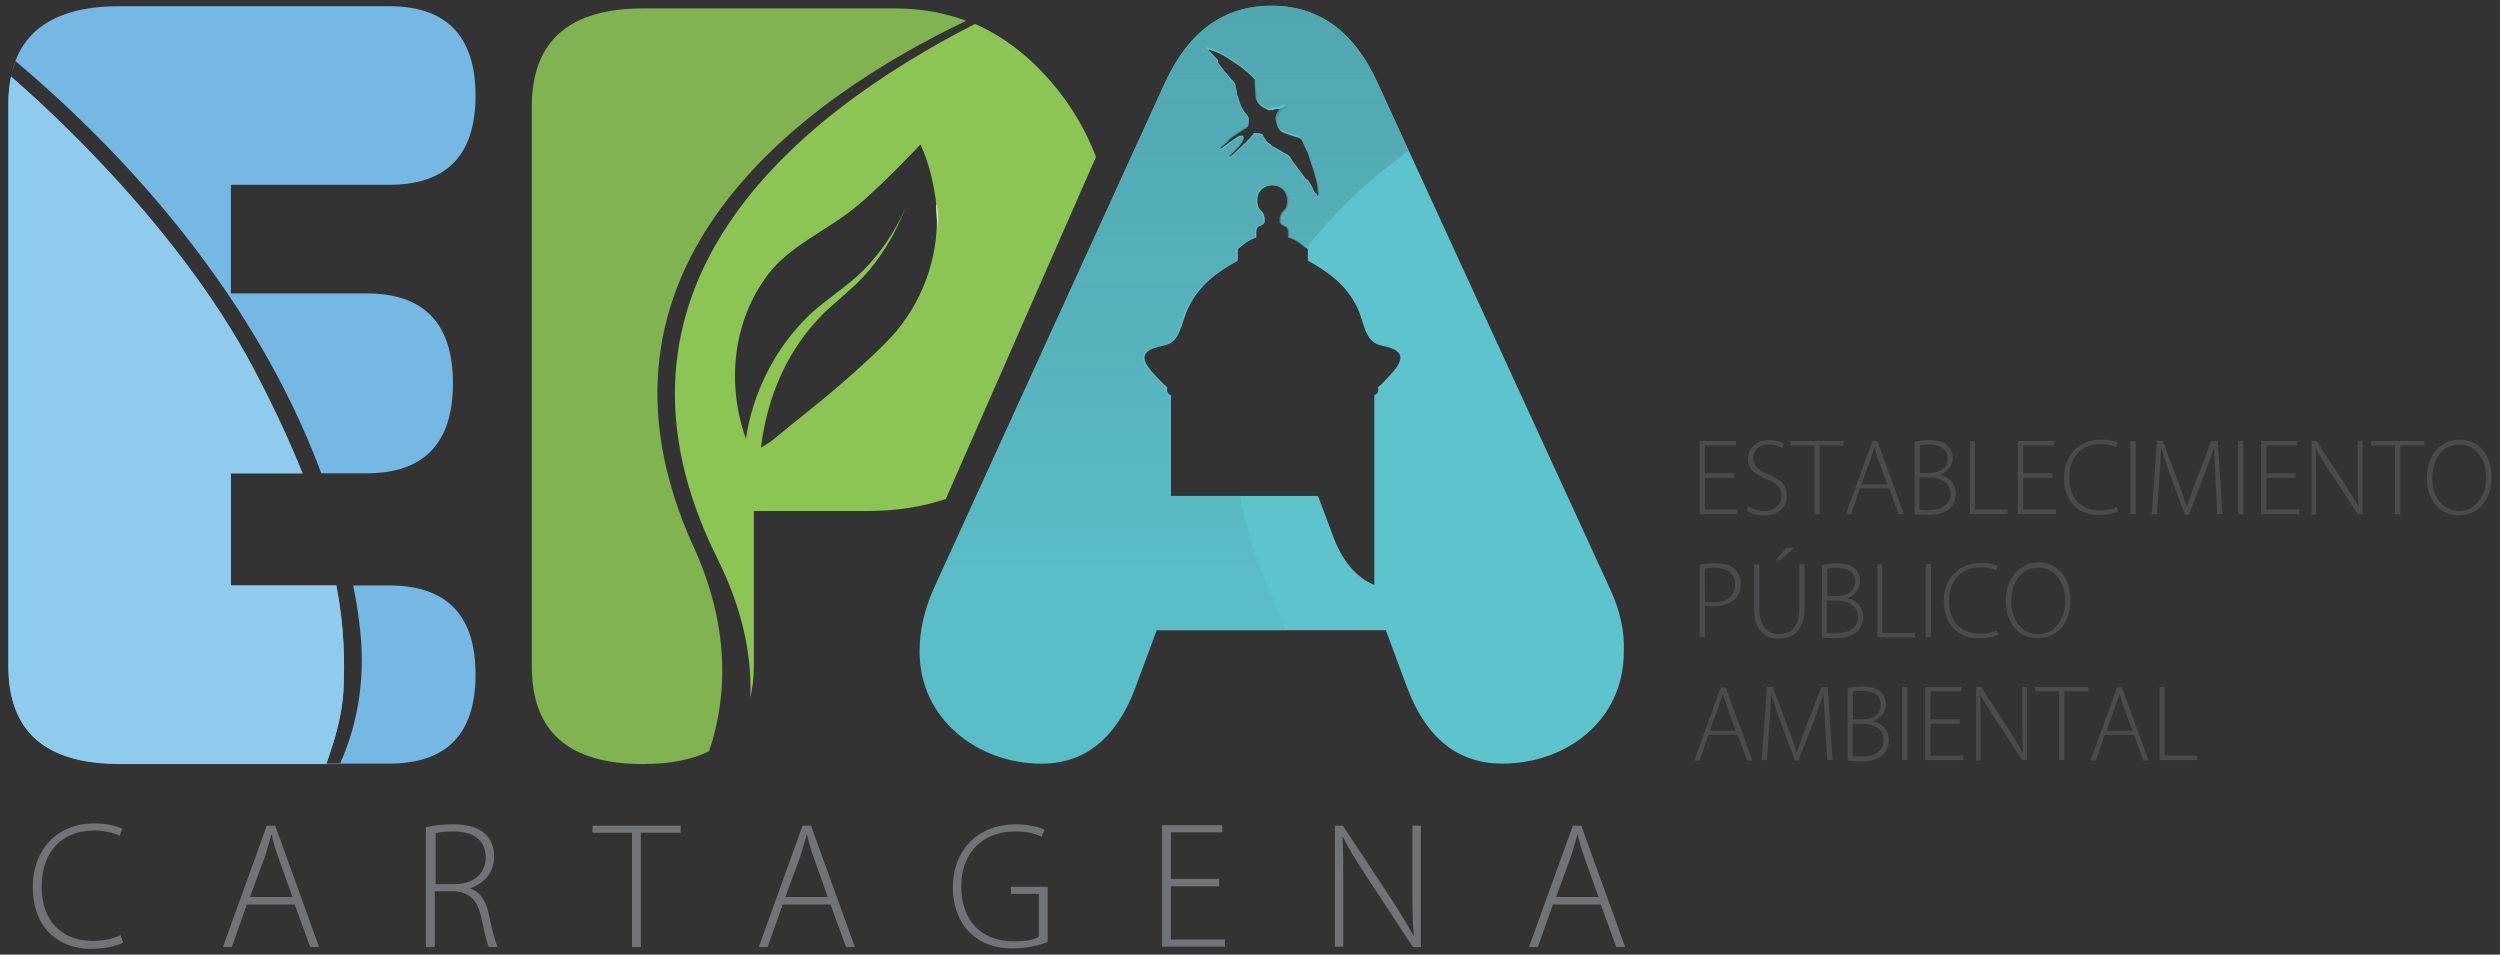 <svg xmlns="http://www.w3.org/2000/svg" xmlns:xlink="http://www.w3.org/1999/xlink" version="1.1" id="Capa_1" x="0px" y="0px" viewBox="0 0 564.1 215.4" style="enable-background:new 0 0 564.1 215.4;" xml:space="preserve"><rect x="0" y="0" width="564.1" height="215.4" fill="#333333" stroke="none"/> <style type="text/css"> .st0{fill:#4B4B4D;} .st1{fill:#727376;} .st2{fill:#5DC4CE;} .st3{fill:#76B8E4;} .st4{fill:#8CC554;} .st5{fill:#81B350;} .st6{fill:url(#SVGID_1_);} .st7{fill:#FFFFFF;} .st8{fill-rule:evenodd;clip-rule:evenodd;fill:#8FCBED;} </style> <g> <g> <g> <path class="st0" d="M391.3,107.8h-6.6v7.2h7.4v1h-8.6V99.5h8.2v1h-7v6.3h6.6V107.8z"></path> <path class="st0" d="M394.4,114.2c0.9,0.6,2.2,1.1,3.6,1.1c2.5,0,4-1.4,4-3.4c0-1.8-1-2.9-3.4-3.8c-2.6-1-4.2-2.3-4.2-4.6 c0-2.4,2-4.2,4.8-4.2c1.5,0,2.7,0.4,3.3,0.8l-0.4,1c-0.4-0.3-1.5-0.8-2.9-0.8c-2.7,0-3.6,1.7-3.6,3c0,1.8,1.1,2.7,3.4,3.7 c2.7,1.1,4.2,2.4,4.2,4.8c0,2.4-1.7,4.5-5.2,4.5c-1.4,0-3.1-0.5-3.9-1.1L394.4,114.2z"></path> <path class="st0" d="M409.4,100.5H404v-1h12v1h-5.4V116h-1.2V100.5z"></path> <path class="st0" d="M419.7,110.2l-2,5.8h-1.2l6-16.5h1.1l6,16.5h-1.2l-2.1-5.8H419.7z M425.8,109.2l-2-5.5 c-0.4-1.2-0.6-2-0.9-2.9h0c-0.2,1-0.5,1.8-0.9,2.9l-2,5.6H425.8z"></path> <path class="st0" d="M432,99.7c0.9-0.2,2.1-0.4,3.3-0.4c2.1,0,3.4,0.4,4.3,1.4c0.7,0.7,1,1.5,1,2.7c0,1.7-1.2,3.1-2.8,3.7v0.1 c1.4,0.3,3.5,1.5,3.5,4.2c0,1.3-0.5,2.4-1.2,3.2c-1.1,1.1-2.9,1.6-5.2,1.6c-1.2,0-2.2-0.1-2.9-0.1V99.7z M433.2,106.7h2.4 c2.4,0,3.9-1.4,3.9-3.2c0-2.3-1.8-3.2-4.2-3.2c-1.1,0-1.7,0.1-2.1,0.2V106.7z M433.2,115c0.5,0.1,1.2,0.1,2,0.1 c2.5,0,4.9-0.9,4.9-3.7c0-2.6-2.2-3.7-4.9-3.7h-2.1V115z"></path> <path class="st0" d="M444.4,99.5h1.2V115h7.4v1h-8.5V99.5z"></path> <path class="st0" d="M463.1,107.8h-6.6v7.2h7.4v1h-8.6V99.5h8.2v1h-7v6.3h6.6V107.8z"></path> <path class="st0" d="M478,115.4c-0.8,0.4-2.4,0.8-4.5,0.8c-4,0-7.8-2.5-7.8-8.4c0-4.9,3.2-8.6,8.4-8.6c2.1,0,3.3,0.5,3.8,0.7 l-0.4,1c-0.8-0.4-2-0.7-3.4-0.7c-4.5,0-7.2,2.9-7.2,7.6c0,4.5,2.5,7.4,7,7.4c1.4,0,2.8-0.3,3.7-0.8L478,115.4z"></path> <path class="st0" d="M481.9,99.5V116h-1.2V99.5H481.9z"></path> <path class="st0" d="M499.9,108.2c-0.1-2.5-0.3-5.5-0.3-7.3h0c-0.6,1.8-1.3,3.7-2.2,6.2l-3.5,9H493l-3.3-8.8 c-0.9-2.6-1.6-4.6-2.1-6.4h0c0,1.9-0.2,4.8-0.4,7.5l-0.5,7.6h-1.2l1.2-16.5h1.3l3.6,9.5c0.8,2.1,1.3,3.8,1.8,5.3h0.1 c0.4-1.5,1-3.1,1.8-5.3l3.7-9.5h1.4l1.1,16.5h-1.2L499.9,108.2z"></path> <path class="st0" d="M506.2,99.5V116H505V99.5H506.2z"></path> <path class="st0" d="M518,107.8h-6.6v7.2h7.4v1h-8.6V99.5h8.2v1h-7v6.3h6.6V107.8z"></path> <path class="st0" d="M521.6,116V99.5h1.1l6.4,9.8c1.3,2.1,2.3,3.6,3.1,5.2l0,0c-0.2-2.2-0.2-4.1-0.2-6.7v-8.2h1.1V116h-1.1 l-6.3-9.6c-1.2-1.9-2.4-3.6-3.2-5.3l0,0c0.1,2,0.1,3.8,0.1,6.6v8.4H521.6z"></path> <path class="st0" d="M540.4,100.5H535v-1h12v1h-5.4V116h-1.2V100.5z"></path> <path class="st0" d="M554.8,116.3c-4.1,0-7.2-3.2-7.2-8.4c0-5.4,3.3-8.7,7.4-8.7c4.2,0,7.2,3.3,7.2,8.4 C562.2,113.4,558.6,116.3,554.8,116.3L554.8,116.3z M554.9,115.3c3.9,0,6.1-3.6,6.1-7.6c0-3.5-1.9-7.4-6.1-7.4 c-4.2,0-6.1,3.8-6.1,7.7C548.8,111.6,550.9,115.3,554.9,115.3L554.9,115.3z"></path> </g> <g> <path class="st0" d="M383.5,127.4c1-0.2,2.2-0.3,3.6-0.3c2,0,3.5,0.5,4.4,1.4c0.8,0.8,1.3,1.9,1.3,3.2c0,1.4-0.4,2.5-1.2,3.3 c-1.1,1.2-2.8,1.8-4.9,1.8c-0.8,0-1.4,0-2-0.2v7.1h-1.2V127.4z M384.7,135.7c0.6,0.2,1.3,0.2,2.1,0.2c3,0,4.7-1.4,4.7-4 c0-2.6-1.9-3.8-4.5-3.8c-1.1,0-1.9,0.1-2.3,0.2V135.7z"></path> <path class="st0" d="M397,127.3v10c0,4.2,2,5.8,4.4,5.8c2.7,0,4.6-1.8,4.6-5.8v-10h1.2v9.9c0,5.1-2.7,6.9-5.9,6.9 c-2.9,0-5.5-1.7-5.5-6.7v-10H397z M404.9,123.6l-3.2,2.8h-1l2.4-2.8H404.9z"></path> <path class="st0" d="M411.1,127.5c0.9-0.2,2.1-0.4,3.3-0.4c2.1,0,3.4,0.4,4.3,1.4c0.7,0.7,1,1.5,1,2.7c0,1.7-1.2,3.1-2.8,3.7v0.1 c1.4,0.3,3.5,1.5,3.5,4.2c0,1.3-0.5,2.4-1.2,3.2c-1.1,1.1-2.9,1.6-5.2,1.6c-1.2,0-2.2-0.1-2.9-0.1V127.5z M412.3,134.5h2.4 c2.4,0,3.9-1.4,3.9-3.2c0-2.3-1.8-3.2-4.2-3.2c-1.1,0-1.7,0.1-2.1,0.2V134.5z M412.3,142.8c0.5,0.1,1.2,0.1,2,0.1 c2.5,0,4.9-0.9,4.9-3.7c0-2.6-2.2-3.7-4.9-3.7h-2.1V142.8z"></path> <path class="st0" d="M423.5,127.3h1.2v15.5h7.4v1h-8.5V127.3z"></path> <path class="st0" d="M435.7,127.3v16.5h-1.2v-16.5H435.7z"></path> <path class="st0" d="M450.9,143.2c-0.8,0.4-2.4,0.8-4.5,0.8c-4,0-7.8-2.5-7.8-8.4c0-4.9,3.2-8.6,8.4-8.6c2.1,0,3.3,0.5,3.8,0.7 l-0.4,1c-0.8-0.4-2-0.7-3.4-0.7c-4.5,0-7.2,2.9-7.2,7.6c0,4.5,2.5,7.4,7,7.4c1.4,0,2.8-0.3,3.7-0.8L450.9,143.2z"></path> <path class="st0" d="M459.8,144c-4.1,0-7.2-3.2-7.2-8.4c0-5.4,3.3-8.7,7.4-8.7c4.2,0,7.2,3.3,7.2,8.4 C467.2,141.2,463.6,144,459.8,144L459.8,144z M459.9,143.1c3.9,0,6.1-3.6,6.1-7.6c0-3.5-1.9-7.4-6.1-7.4c-4.2,0-6.1,3.8-6.1,7.7 C453.8,139.4,455.9,143.1,459.9,143.1L459.9,143.1z"></path> </g> <g> <path class="st0" d="M385.5,165.8l-2,5.8h-1.2l6-16.5h1.1l6,16.5h-1.2l-2.1-5.8H385.5z M391.6,164.8l-2-5.5 c-0.4-1.2-0.6-2-0.9-2.9h0c-0.2,1-0.5,1.8-0.9,2.9l-2,5.6H391.6z"></path> <path class="st0" d="M411.8,163.7c-0.1-2.5-0.3-5.5-0.3-7.3h0c-0.6,1.8-1.3,3.7-2.2,6.2l-3.5,9h-0.8l-3.3-8.8 c-0.9-2.6-1.6-4.6-2.1-6.4h0c0,1.9-0.2,4.8-0.4,7.5l-0.5,7.6h-1.2l1.2-16.5h1.3l3.6,9.5c0.8,2.1,1.3,3.8,1.8,5.3h0.1 c0.4-1.5,1-3.1,1.8-5.3l3.7-9.5h1.4l1.1,16.5h-1.2L411.8,163.7z"></path> <path class="st0" d="M416.9,155.3c0.9-0.2,2.1-0.4,3.3-0.4c2.1,0,3.4,0.4,4.3,1.4c0.7,0.7,1,1.5,1,2.7c0,1.7-1.2,3.1-2.8,3.7v0.1 c1.4,0.3,3.5,1.5,3.5,4.2c0,1.3-0.5,2.4-1.2,3.2c-1.1,1.1-2.9,1.6-5.2,1.6c-1.2,0-2.2-0.1-2.9-0.1V155.3z M418.1,162.3h2.4 c2.4,0,3.9-1.4,3.9-3.2c0-2.3-1.8-3.2-4.2-3.2c-1.1,0-1.7,0.1-2.1,0.2V162.3z M418.1,170.6c0.5,0.1,1.2,0.1,2,0.1 c2.5,0,4.9-0.9,4.9-3.7c0-2.6-2.2-3.7-4.9-3.7h-2.1V170.6z"></path> <path class="st0" d="M430.4,155v16.5h-1.2V155H430.4z"></path> <path class="st0" d="M442.2,163.3h-6.6v7.2h7.4v1h-8.6V155h8.2v1h-7v6.3h6.6V163.3z"></path> <path class="st0" d="M445.9,171.5V155h1.1l6.4,9.8c1.3,2.1,2.3,3.6,3.1,5.2l0,0c-0.2-2.2-0.2-4.1-0.2-6.7V155h1.1v16.5h-1.1 l-6.3-9.6c-1.2-1.9-2.4-3.6-3.2-5.3l0,0c0.1,2,0.1,3.8,0.1,6.6v8.4H445.9z"></path> <path class="st0" d="M464.6,156h-5.4v-1h12v1h-5.4v15.5h-1.2V156z"></path> <path class="st0" d="M474.9,165.8l-2,5.8h-1.2l6-16.5h1.1l6,16.5h-1.2l-2.1-5.8H474.9z M481.1,164.8l-2-5.5 c-0.4-1.2-0.6-2-0.9-2.9h0c-0.2,1-0.5,1.8-0.9,2.9l-2,5.6H481.1z"></path> <path class="st0" d="M487.2,155h1.2v15.5h7.4v1h-8.5V155z"></path> </g> <g> <g> <path class="st1" d="M27.8,212.7c-1.4,0.7-4,1.4-7.4,1.4c-6.6,0-13-4.2-13-14c0-8.1,5.2-14.3,13.9-14.3c3.5,0,5.5,0.8,6.3,1.2 l-0.6,1.6c-1.4-0.7-3.4-1.2-5.7-1.2c-7.4,0-11.9,4.8-11.9,12.7c0,7.4,4.2,12.2,11.6,12.2c2.3,0,4.6-0.5,6.2-1.3L27.8,212.7z"></path> </g> <g> <path class="st1" d="M55.7,204.1l-3.4,9.6h-2l9.9-27.4h1.9l9.9,27.4h-2l-3.5-9.6H55.7z M66,202.4l-3.3-9.2 c-0.7-1.9-1-3.3-1.4-4.8h-0.1c-0.4,1.6-0.9,3-1.4,4.8l-3.4,9.2H66z"></path> </g> <g> <path class="st1" d="M96.3,186.6c1.7-0.4,4-0.6,5.9-0.6c3.6,0,5.9,0.8,7.4,2.3c1.2,1.1,1.9,3,1.9,4.9c0,3.7-2.2,6.1-5.4,7.2v0.1 c2.2,0.7,3.6,2.8,4.2,5.8c0.9,4.3,1.5,6.3,2,7.4h-2c-0.4-0.8-1-3.2-1.7-6.7c-0.9-3.9-2.6-5.7-6.2-5.9h-4.3v12.6h-2V186.6z M98.2,199.5h4.4c4.2,0,7-2.4,7-6c0-4.2-3.1-5.9-7.4-5.9c-1.9,0-3.3,0.2-3.9,0.4V199.5z"></path> </g> <g> <path class="st1" d="M142.7,187.9h-9v-1.6h19.9v1.6h-9v25.8h-2V187.9z"></path> </g> <g> <path class="st1" d="M176.6,204.1l-3.4,9.6h-2l9.9-27.4h1.9l9.9,27.4h-2l-3.5-9.6H176.6z M186.8,202.4l-3.3-9.2 c-0.7-1.9-1-3.3-1.4-4.8H182c-0.4,1.6-0.9,3-1.4,4.8l-3.4,9.2H186.8z"></path> </g> <g> <path class="st1" d="M236.5,212.5c-1.4,0.6-4.3,1.5-8,1.5c-3.6,0-6.9-0.9-9.7-3.6c-2.3-2.2-3.8-5.9-3.8-10.3 c0-7.6,5-14.1,14.3-14.1c2.9,0,5.3,0.7,6.4,1.2l-0.7,1.6c-1.4-0.7-3.2-1.2-5.9-1.2c-7.5,0-12.2,4.9-12.2,12.4 c0,7.7,4.5,12.4,11.8,12.4c2.9,0,4.7-0.4,5.7-1v-9.7h-6.3v-1.6h8.3V212.5z"></path> </g> <g> <path class="st1" d="M275.1,200h-10.9v12h12.2v1.6h-14.2v-27.4h13.6v1.6h-11.6v10.5h10.9V200z"></path> </g> <g> <path class="st1" d="M301.2,213.7v-27.4h1.8l10.7,16.2c2.2,3.4,3.8,6,5.2,8.6l0.1,0c-0.3-3.7-0.3-6.8-0.3-11.1v-13.7h1.9v27.4 h-1.8l-10.5-16c-2-3.1-3.9-6-5.3-8.9l-0.1,0c0.2,3.4,0.2,6.3,0.2,10.9v13.9H301.2z"></path> </g> <g> <path class="st1" d="M350.4,204.1l-3.4,9.6h-2l9.9-27.4h1.9l9.9,27.4h-2l-3.5-9.6H350.4z M360.7,202.4l-3.3-9.2 c-0.7-1.9-1-3.3-1.4-4.8h-0.1c-0.4,1.6-0.9,3-1.4,4.8l-3.4,9.2H360.7z"></path> </g> </g> </g> <g> <path class="st2" d="M363.3,132.9L310.8,18.6c-5.3-11.5-13.2-17.3-23.9-17.3c-10.7,0-18.7,5.8-24,17.3l-52.2,114.2 c-2.1,4.7-3.2,9.4-3.2,14.2c0,15.3,13.2,25.3,27.5,25.3c9.8,0,16.9-5.7,21.2-17.2l4.8-12.9h51.7l4.8,12.9 c4.3,11.5,11.5,17.2,21.5,17.2c14.5,0,27.4-9.8,27.4-25.2C366.6,142.4,365.5,137.6,363.3,132.9z M272.7,11.2 C272.7,11.2,272.7,11.2,272.7,11.2c0.1,0,0.1,0,0.1,0c1,0.3,1.9,0.6,2.8,1.1c0.4,0.2,0.7,0.4,1.1,0.6c0.4,0.3,0.8,0.5,1.2,0.8 c0.6,0.4,1.2,0.8,1.8,1.2c0.6,0.4,1,0.8,1.5,1.2c0.4,0.3,0.7,0.7,1.1,1c0.3,0.3,0.6,0.6,0.9,0.9c0.2,0.2,0.3,0.5,0.2,0.7 c0,0.3,0,0.5,0,0.8c0.1,0.9,0.1,1.8,0.2,2.8c0,0.4,0.1,0.8,0.4,1.1c0.5,0.5,1,0.9,1.7,1.2c0.2,0.1,0.4,0.2,0.6,0.3c0,0,0,0,0,0 c0.3-0.1,0.6-0.1,0.9,0c0,0,0,0,0,0c0.4-0.2,0.8-0.4,1.2-0.3c0.2,0.1,0.4,0,0.6-0.1c0.5-0.2,1-0.5,1.6-0.5 c-0.4,0.3-0.7,0.6-1.1,0.8c-0.5,0.3-0.9,0.8-1.1,1.3c-0.2,0.4-0.4,0.9-0.3,1.3c0.1,0.3,0.2,0.6,0.2,1c0.2,0.7,0.5,1.2,1.2,1.5 c1,0.4,1.9,0.7,2.9,1c0.3,0.1,0.5,0.1,0.7,0.2c0.6,0.3,0.9,0.8,1.1,1.4c0.2,0.4,0.4,0.9,0.6,1.3c0.2,0.4,0.5,0.8,0.6,1.3 c0.2,0.3,0.2,0.7,0.3,1c0.1,0.4,0.3,0.8,0.4,1.2c0.3,0.8,0.5,1.5,0.7,2.2c0.1,0.3,0.2,0.7,0.3,1c0.1,0.3,0.1,0.5,0.2,0.8 c0.2,0.8,0.3,1.6,0.3,2.3c0,0.2-0.1,0.3-0.1,0.5c-0.1,0.1-0.2,0.2-0.2,0c-0.1-0.1-0.1-0.2-0.2-0.3c-0.1-0.1-0.1-0.2-0.2-0.2 c-0.1-0.1-0.3-0.2-0.3-0.3c-0.2-0.3-0.3-0.6-0.4-0.9c-0.3-0.5-0.6-1-0.9-1.6c-0.1-0.1-0.2-0.1-0.2-0.2c-0.1-0.1-0.2-0.1-0.3-0.1 c-0.2-0.2-0.3-0.3-0.4-0.5c-0.1-0.1-0.2-0.2-0.3-0.4c-0.2-0.2-0.3-0.4-0.5-0.7c-0.1-0.1-0.1-0.2-0.2-0.3c-0.1-0.1-0.2-0.3-0.4-0.4 c-0.1-0.2-0.2-0.3-0.3-0.5c-0.3-0.4-0.5-0.7-0.8-1c-0.3-0.4-0.5-0.8-0.8-1.3c0,0-0.1-0.1-0.1-0.1c-0.3-0.2-0.5-0.5-0.8-0.6 c-0.5-0.2-1-0.5-1.4-0.8c-0.3-0.2-0.6-0.3-0.9-0.5c-0.2-0.1-0.4-0.3-0.6-0.3c-0.2-0.1-0.4-0.2-0.5-0.4c0-0.1-0.1-0.1-0.2-0.2 c-0.3-0.2-0.7-0.4-0.9-0.8c-0.2-0.4-0.6-0.7-0.7-1.2c0-0.1-0.1-0.2-0.2-0.2c-0.2-0.1-0.3-0.1-0.5-0.2c-0.4,0-0.8-0.1-1.1-0.1 c-0.1,0-0.2,0.1-0.3,0.1c-0.1,0.1-0.2,0.2-0.3,0.4c-0.6,0.7-1.2,1.3-1.8,1.9c-0.7,0.7-1.4,1.3-2.1,2c-0.3,0.3-0.6,0.5-0.9,0.8 c-0.1,0.1-0.3,0.2-0.4,0c-0.1-0.2,0-0.3,0.1-0.4c0,0,0.1,0,0.1,0c0.4-0.4,0.9-0.9,1.3-1.3c0.6-0.6,1.2-1.3,1.6-2.1 c0.2-0.3,0.1-0.8-0.2-0.8c-0.3,0-0.6,0-0.8,0.1c-0.3,0.2-0.6,0.4-0.9,0.6c-0.4,0.3-0.9,0.6-1.3,0.9c-0.5,0.4-1.1,0.8-1.6,1.2 c-0.1,0.1-0.3,0.2-0.4,0.1c-0.1-0.2,0-0.3,0.1-0.4c0.3-0.3,0.6-0.5,0.9-0.8c0.3-0.3,0.7-0.5,0.9-0.9c0-0.1,0.1-0.1,0.2-0.2 c0.4-0.3,0.8-0.6,1.2-0.9c0.9-0.6,1.7-1.1,2.6-1.7c0.1-0.1,0.3-0.2,0.4-0.3c0.1-0.2,0.1-0.5,0.1-0.7s0.1-0.4,0.1-0.6 c0-0.2,0-0.4-0.1-0.5c-0.1-0.3-0.3-0.6-0.5-0.8c-0.2-0.2-0.4-0.4-0.5-0.6c-0.3-0.5-0.5-0.9-0.7-1.3c-0.2-0.5-0.4-1-0.5-1.5 c0-0.1-0.1-0.2-0.1-0.3c-0.1-0.3-0.3-0.6-0.3-0.9c0-0.3,0-0.5-0.1-0.8c-0.1-0.3-0.1-0.5-0.2-0.7c0-0.1-0.1-0.2,0-0.3 c0-0.3-0.2-0.6-0.4-0.8c-0.2-0.3-0.5-0.6-0.8-0.9c-0.3-0.3-0.5-0.7-0.8-1c-0.2-0.2-0.4-0.4-0.6-0.6c-0.1-0.2-0.2-0.4-0.4-0.6 c-0.3-0.4-0.6-0.8-0.9-1.2c-0.1-0.1-0.1-0.2-0.1-0.2c0-0.1-0.1-0.1,0-0.2c0.1-0.2,0-0.4-0.2-0.5c-0.7-0.6-1.1-1.3-1.8-1.8 c-0.1-0.1-0.2-0.2-0.1-0.3c0-0.2-0.1-0.3-0.2-0.4c-0.1,0-0.1-0.1-0.2-0.1c-0.1-0.1-0.1-0.1-0.1-0.2 C272.6,11.3,272.7,11.2,272.7,11.2z M311.9,86.5c-0.3,0.3-0.5,0.5-0.9,0.8c-0.1,0-0.1,0.1-0.1,0.1c0.1,0.2,0.1,0.4,0.1,0.6 c0,0.6-0.4,1-0.9,1.2c0,4.6,0,27.6,0,42.8c-4.1-1.7-7.2-5.4-9.3-11l-3.4-9.1h-33.2l0-22.7c-0.5-0.2-0.9-0.7-0.9-1.2 c0-0.2,0.1-0.4,0.1-0.6c0,0-0.1-0.1-0.1-0.1c-0.4-0.3-0.6-0.5-0.9-0.8c-3.4-3.5-7.4-7.1,0.1-8.5c4-0.7,3.9-5.1,5.7-8.7 c2.4-4.9,6.1-7.7,11.1-10.5l0-2.6c1-0.8,2.4-2.1,4.2-2.6c-0.3-3.5,1-1.9,1.9-3.5c0-3.3-1.6-1.9-1.7-4.7c-0.2-4.8,7.1-4.8,7,0 c-0.1,2.9-1.7,1.4-1.7,4.7c0.9,1.7,2.1,0,1.9,3.5c1.8,0.4,3.2,1.8,4.2,2.6v2.6c5,2.8,8.7,5.6,11.1,10.5c1.7,3.5,1.6,7.9,5.6,8.7 C319.2,79.4,315.2,83,311.9,86.5z"></path> <path class="st3" d="M87.8,132.1H52.1v-25.3h16.2c-2.9-7.2-6.6-15.3-11.4-24.3C40.2,51.4,11.7,25.2,2.5,17.3 c0.2-1.2,0.6-2.4,1-3.5c21.3,17.9,53,50,69,93h10.2c13,0,19.5-6.8,19.5-20.3c0-13.5-6.5-20.3-19.5-20.3H52.1V41.7h35.7 c13,0,19.5-6.7,19.5-20.1S100.8,1.4,87.8,1.4H27c-16.7,0-25.1,7.3-25.1,22v126.9c0,14.7,8.4,22,25.1,22h60.8 c13,0,19.5-6.7,19.5-20.1S100.8,132.1,87.8,132.1z M76.7,172.4h-3.1c2-5.5,3.6-11.4,3.9-16.7c0.3-6.5,0.2-14.1-1.6-23.6h3.8 c0.5,2.6,1,5.2,1.3,7.9C82.7,152.2,80.9,163,76.7,172.4z"></path> <path class="st4" d="M237.2,18.5c-5.1-5.9-10.8-10.3-17.2-13.1c-40.7,20.8-88.5,59.7-58.1,120.7c5.5,11,7.8,21.6,7.4,31.3 c0.5-2.1,0.8-4.5,0.8-7.1v-35h25.6c6.4,0,12.3-0.9,17.7-2.7l33.9-77.2C245,29.4,241.7,23.7,237.2,18.5z M199.7,77.5 c-4.4,4.4-9.1,8.5-13.9,12.5c-2.6,2.1-5.2,4.2-7.8,6.3c-2,1.6-4,3.5-6.3,4.7c1.3-10.7,5.4-20.9,12.8-28.9 c3.6-3.9,8.1-6.9,11.6-11.1c3.5-4.2,6.2-9,8.2-14c-2.3,5.2-5.6,10.1-9.6,14.1c-3.7,3.7-8.3,6.4-12.1,10 c-7.7,7.4-12.7,17.4-14.3,27.9c-4.4-12.4-3-26.6,5.1-37.2c4.7-6.2,13.1-9.8,19.2-14.7c5.7-4.5,15.1-14.5,15.1-14.5 c2,4.3,3,8.9,3.6,13.7c-0.2-1.1,0,1.8,0.1,3.7v0C211.3,60.3,207,70.3,199.7,77.5z"></path> <path class="st5" d="M218,4.7c-5-1.9-10.4-2.8-16.2-2.8h-56.7c-16.7,0-25.1,7.4-25.1,22.1v126.4c0,14.7,8.3,22,25.1,22 c6.1,0,11.1-1,14.9-2.9c4.5-13.3,4.3-28.9-3.4-45.9C127.5,60,181.8,22,218,4.7"></path> <linearGradient id="SVGID_1_" gradientUnits="userSpaceOnUse" x1="262.76" y1="-2.749" x2="262.76" y2="140.145"> <stop offset="1.955307e-02" style="stop-color:#50A6AF"></stop> <stop offset="1" style="stop-color:#50A6AF;stop-opacity:0.2"></stop> </linearGradient> <path class="st6" d="M310.8,18.6c-5.2-11.5-13.2-17.3-23.9-17.3c-10.7,0-18.7,5.8-24,17.3l-52.2,114.3c-2.1,4.7-3.2,9.4-3.2,14.2 c0,15.3,13.2,25.3,27.5,25.3c9.8,0,16.9-5.7,21.2-17.2l4.8-12.9h29.1c-0.8-2.5-1.8-5-3-7.6c-3.7-8-6-15.6-7.2-22.8h-16l0-22.7 c-0.5-0.2-0.9-0.7-0.9-1.2c0-0.2,0.1-0.4,0.1-0.6c0,0-0.1-0.1-0.1-0.1c-0.4-0.3-0.6-0.5-0.9-0.8c-3.4-3.5-7.4-7.1,0.1-8.5 c4-0.7,3.9-5.1,5.7-8.7c2.4-4.9,6.1-7.7,11.1-10.5l0-2.6c1-0.8,2.4-2.1,4.2-2.6c-0.3-3.5,1-1.9,1.9-3.5c0-3.3-1.6-1.9-1.7-4.7 c-0.2-4.8,7.1-4.8,7,0c-0.1,2.9-1.7,1.4-1.7,4.7c0.9,1.7,2.1,0,1.9,3.5c1.7,0.4,3.1,1.7,4.1,2.5c6.5-8.5,14.6-15.8,23.1-22.1 L310.8,18.6z M297.5,44.4c-0.1,0.1-0.2,0.2-0.2,0c-0.1-0.1-0.1-0.2-0.2-0.3c-0.1-0.1-0.1-0.2-0.2-0.2c-0.1-0.1-0.3-0.2-0.3-0.3 c-0.2-0.3-0.3-0.6-0.4-0.9c-0.3-0.5-0.6-1-0.9-1.6c-0.1-0.1-0.2-0.1-0.2-0.2c-0.1-0.1-0.2-0.1-0.3-0.1c-0.2-0.2-0.3-0.3-0.4-0.5 c-0.1-0.1-0.2-0.2-0.3-0.4c-0.2-0.2-0.3-0.4-0.5-0.7c-0.1-0.1-0.1-0.2-0.2-0.3c-0.1-0.1-0.2-0.3-0.4-0.4c-0.1-0.2-0.2-0.3-0.3-0.5 c-0.3-0.4-0.5-0.7-0.8-1c-0.3-0.4-0.5-0.8-0.8-1.3c0,0-0.1-0.1-0.1-0.1c-0.3-0.2-0.5-0.5-0.8-0.6c-0.5-0.2-1-0.5-1.4-0.8 c-0.3-0.2-0.6-0.3-0.9-0.5c-0.2-0.1-0.4-0.3-0.6-0.3c-0.2-0.1-0.4-0.2-0.5-0.4c0-0.1-0.1-0.1-0.2-0.2c-0.3-0.2-0.7-0.4-0.9-0.8 c-0.2-0.4-0.6-0.7-0.7-1.2c0-0.1-0.1-0.2-0.2-0.2c-0.2-0.1-0.3-0.1-0.5-0.2c-0.4,0-0.8-0.1-1.1-0.1c-0.1,0-0.2,0.1-0.3,0.1 c-0.1,0.1-0.2,0.2-0.3,0.4c-0.6,0.7-1.2,1.3-1.8,1.9c-0.7,0.7-1.4,1.3-2.1,2c-0.3,0.3-0.6,0.5-0.9,0.8c-0.1,0.1-0.3,0.2-0.4,0 c-0.1-0.2,0-0.3,0.1-0.4c0,0,0.1,0,0.1,0c0.4-0.4,0.9-0.9,1.3-1.3c0.6-0.6,1.2-1.3,1.6-2.1c0.2-0.3,0.1-0.8-0.2-0.8 c-0.3,0-0.6,0-0.8,0.1c-0.3,0.2-0.6,0.4-0.9,0.6c-0.4,0.3-0.9,0.6-1.3,0.9c-0.5,0.4-1.1,0.8-1.6,1.2c-0.1,0.1-0.3,0.2-0.4,0.1 c-0.1-0.2,0-0.3,0.1-0.4c0.3-0.3,0.6-0.5,0.9-0.8c0.3-0.3,0.7-0.5,0.9-0.9c0-0.1,0.1-0.1,0.2-0.2c0.4-0.3,0.8-0.6,1.2-0.9 c0.9-0.6,1.7-1.1,2.6-1.7c0.1-0.1,0.3-0.2,0.4-0.3c0.1-0.2,0.1-0.5,0.1-0.7s0.1-0.4,0.1-0.6c0-0.2,0-0.4-0.1-0.5 c-0.1-0.3-0.3-0.6-0.5-0.8c-0.2-0.2-0.4-0.4-0.5-0.6c-0.3-0.5-0.5-0.9-0.7-1.3c-0.2-0.5-0.4-1-0.5-1.5c0-0.1-0.1-0.2-0.1-0.3 c-0.1-0.3-0.3-0.6-0.3-0.9c0-0.3,0-0.5-0.1-0.8c-0.1-0.3-0.1-0.5-0.2-0.7c0-0.1-0.1-0.2,0-0.3c0-0.3-0.2-0.6-0.4-0.8 c-0.2-0.3-0.5-0.6-0.8-0.9c-0.3-0.3-0.5-0.7-0.8-1c-0.2-0.2-0.4-0.4-0.6-0.6c-0.1-0.2-0.2-0.4-0.4-0.6c-0.3-0.4-0.6-0.8-0.9-1.2 c-0.1-0.1-0.1-0.2-0.1-0.2c0-0.1-0.1-0.1,0-0.2c0.1-0.2,0-0.4-0.2-0.5c-0.7-0.6-1.1-1.3-1.8-1.8c-0.1-0.1-0.2-0.2-0.1-0.3 c0-0.2-0.1-0.3-0.2-0.4c-0.1,0-0.1-0.1-0.2-0.1c-0.1-0.1-0.1-0.1-0.1-0.2c0.1-0.1,0.2-0.1,0.2-0.1c0,0,0,0,0,0c0,0,0.1,0,0.1,0 c1,0.3,1.9,0.6,2.8,1.1c0.4,0.2,0.7,0.4,1.1,0.6c0.4,0.3,0.8,0.5,1.2,0.8c0.6,0.4,1.2,0.8,1.8,1.2c0.6,0.4,1,0.8,1.5,1.2 c0.4,0.3,0.7,0.7,1.1,1c0.3,0.3,0.6,0.6,0.9,0.9c0.2,0.2,0.3,0.5,0.2,0.7c0,0.3,0,0.5,0,0.8c0.1,0.9,0.1,1.8,0.2,2.8 c0,0.4,0.1,0.8,0.4,1.1c0.5,0.5,1,0.9,1.7,1.2c0.2,0.1,0.4,0.2,0.6,0.3c0,0,0,0,0,0c0.3-0.1,0.6-0.1,0.9,0c0,0,0,0,0,0 c0.4-0.2,0.8-0.4,1.2-0.3c0.2,0.1,0.4,0,0.6-0.1c0.5-0.2,1-0.5,1.6-0.5c-0.4,0.3-0.7,0.6-1.1,0.8c-0.5,0.3-0.9,0.8-1.1,1.3 c-0.2,0.4-0.4,0.9-0.3,1.3c0.1,0.3,0.2,0.6,0.2,1c0.2,0.7,0.5,1.2,1.2,1.5c1,0.4,1.9,0.7,2.9,1c0.3,0.1,0.5,0.1,0.7,0.2 c0.6,0.3,0.9,0.8,1.1,1.4c0.2,0.4,0.4,0.9,0.6,1.3c0.2,0.4,0.5,0.8,0.6,1.3c0.2,0.3,0.2,0.7,0.3,1c0.1,0.4,0.3,0.8,0.4,1.2 c0.3,0.8,0.5,1.5,0.7,2.2c0.1,0.3,0.2,0.7,0.3,1c0.1,0.3,0.1,0.5,0.2,0.8c0.2,0.8,0.3,1.6,0.3,2.3C297.6,44,297.6,44.2,297.5,44.4 z"></path> <path class="st7" d="M211.5,50L211.5,50c-0.2-1.8-0.3-4.8-0.1-3.7c0,0.2,0.1,0.4,0.1,0.8C211.8,52.4,211.7,51.8,211.5,50z"></path> <path class="st8" d="M77.5,155.7c-0.2,5.3-1.9,11.2-3.9,16.7H27c-16.7,0-25.1-7.3-25.1-22v-127c0-2.2,0.2-4.2,0.6-6.1 c9.1,7.9,37.7,34.1,54.3,65.2c4.8,9,8.5,17.1,11.4,24.3H52.1v25.3h23.8C77.7,141.6,77.8,149.2,77.5,155.7z"></path> </g> </g> </svg>
